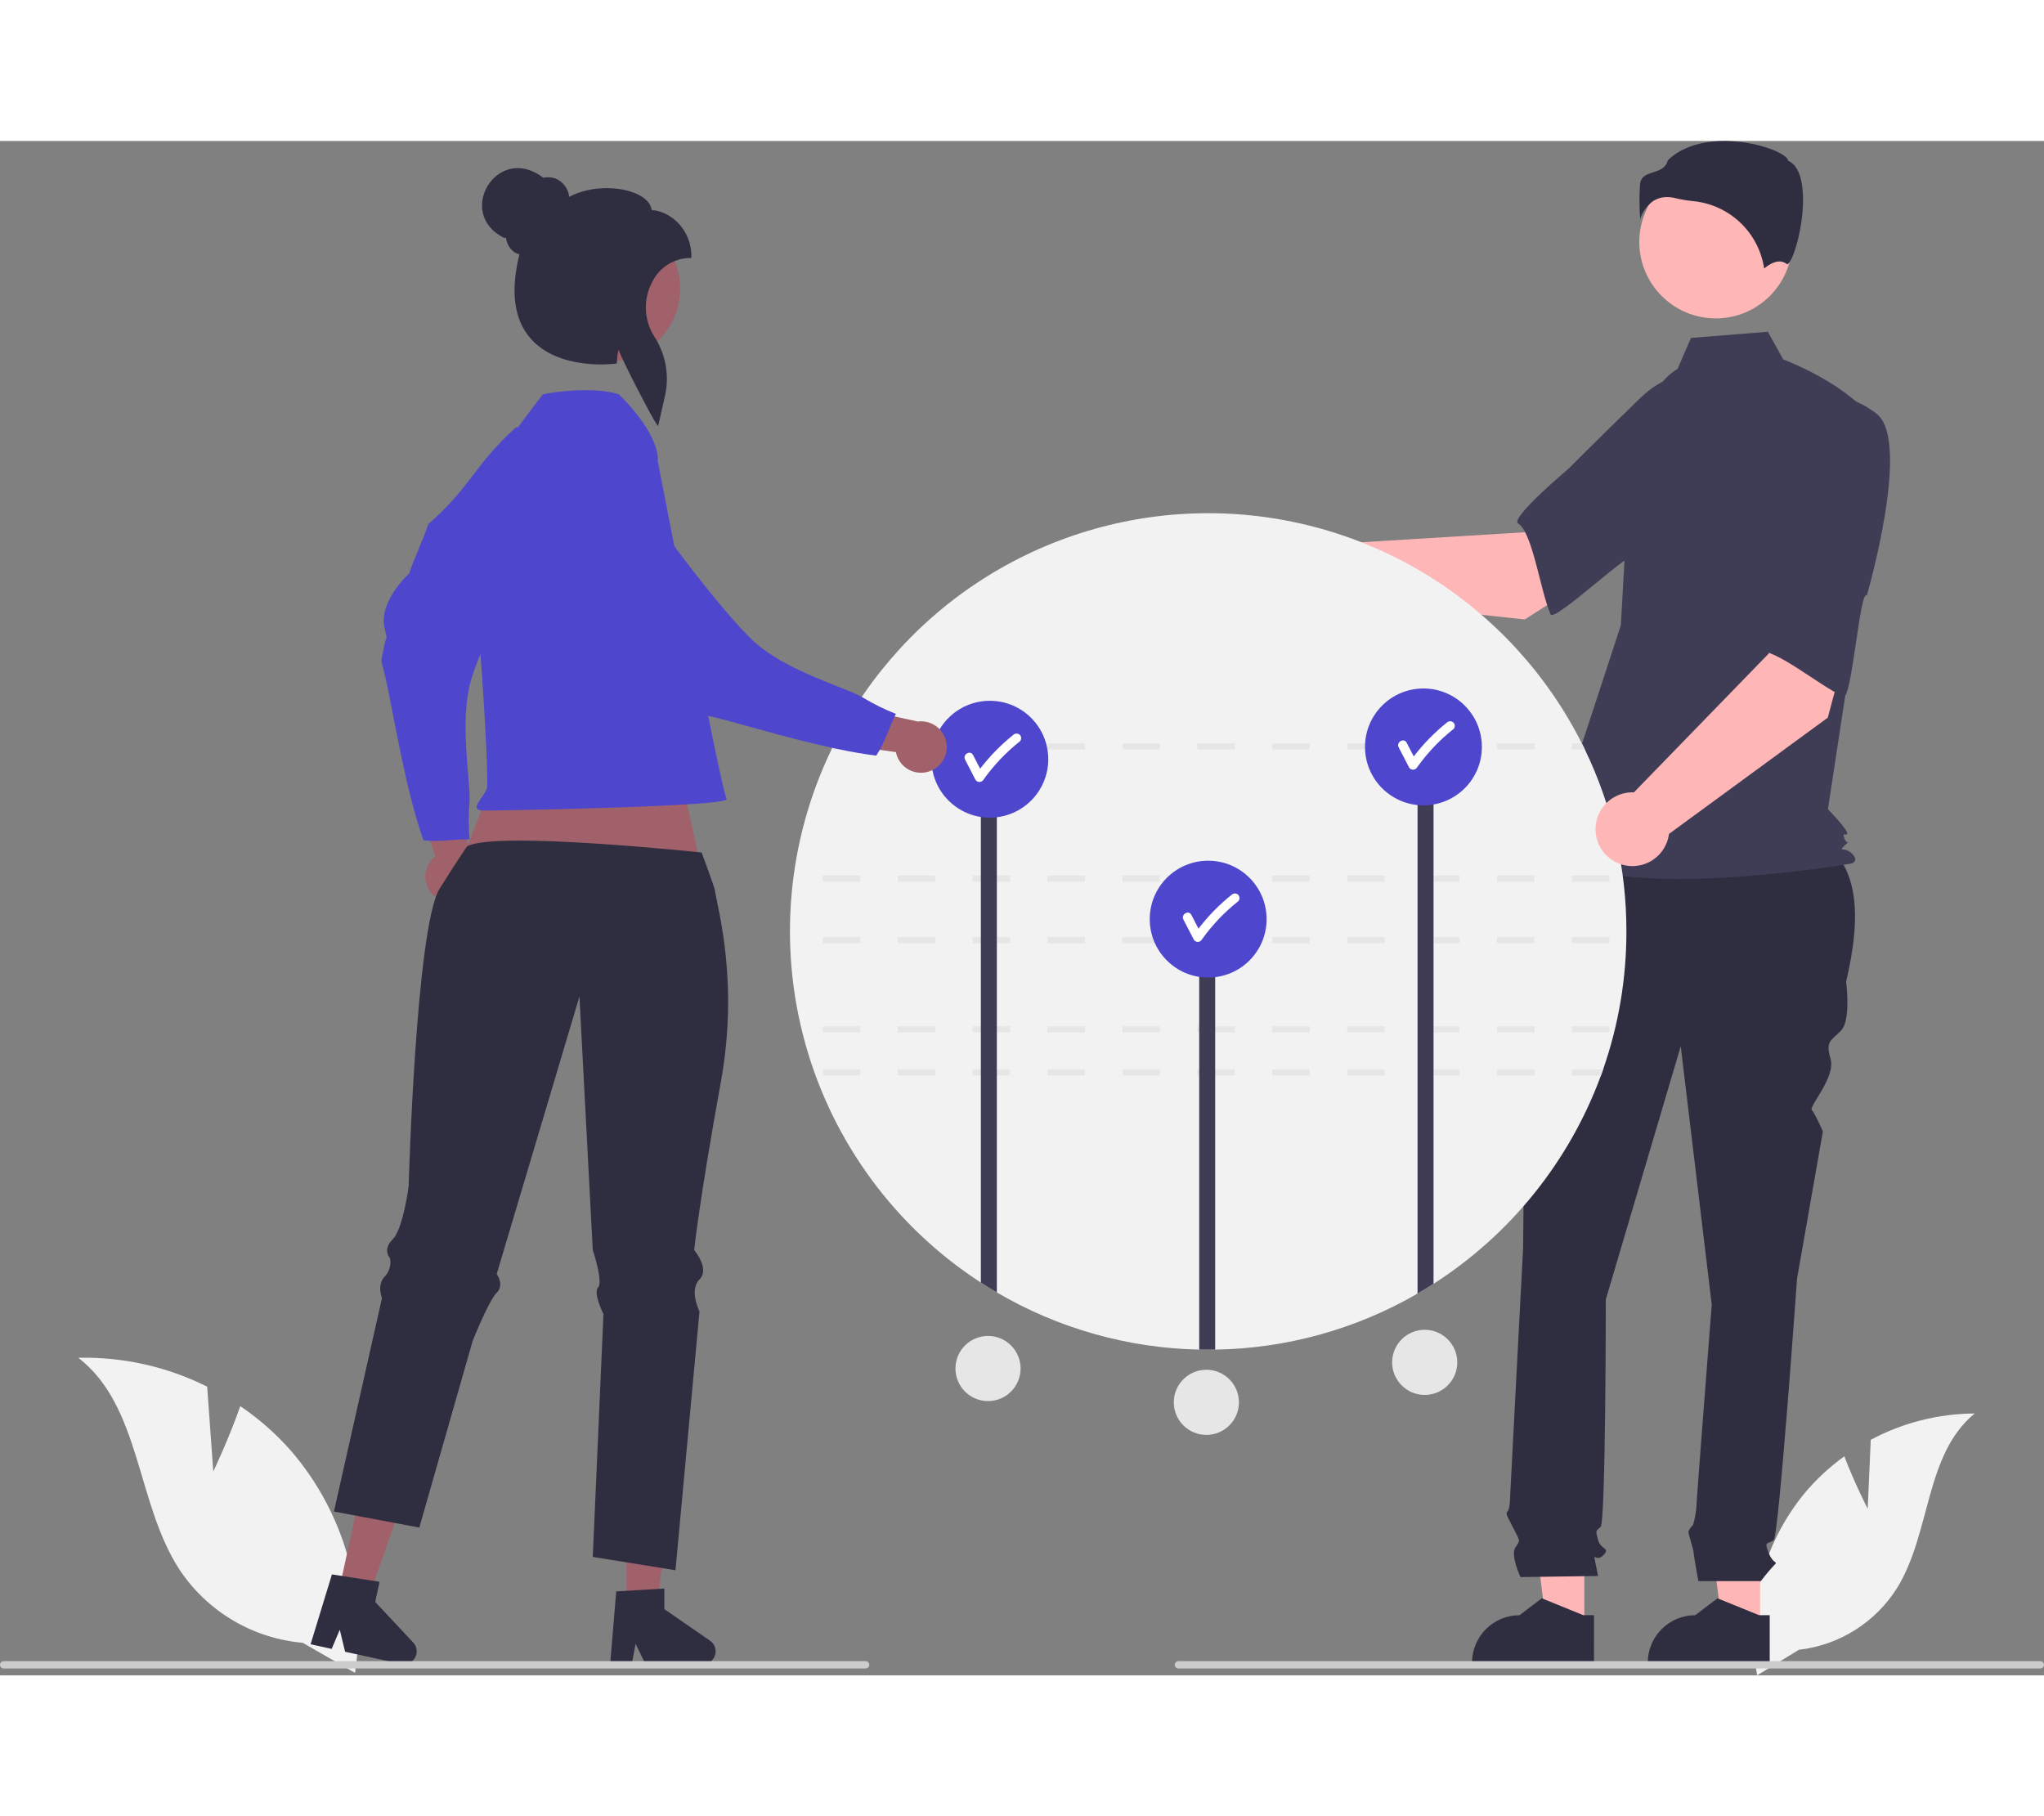 <svg width="332" height="295" viewBox="0 0 393 295" fill="none" xmlns="http://www.w3.org/2000/svg">
<rect x="0" y="0" width="393" height="295" fill="#808080" stroke="none"/>
<g clip-path="url(#clip0_170_884)">
<path d="M359.102 262.976L359.692 249.712C365.842 246.425 372.701 244.688 379.674 244.654C370.077 252.5 371.276 267.624 364.77 278.175C362.715 281.451 359.95 284.221 356.679 286.283C353.408 288.344 349.715 289.643 345.873 290.083L337.842 295C336.74 288.857 336.983 282.547 338.554 276.507C340.125 270.467 342.987 264.839 346.943 260.011C349.189 257.324 351.765 254.931 354.609 252.889C356.532 257.96 359.102 262.976 359.102 262.976Z" fill="#F2F2F2"/>
<path d="M83.376 145.055C82.846 144.571 82.428 143.976 82.152 143.313C81.876 142.65 81.749 141.934 81.779 141.216C81.81 140.499 81.998 139.796 82.329 139.159C82.66 138.522 83.127 137.965 83.698 137.527L78.195 120.954L86.959 123.309L90.841 138.686C91.512 139.692 91.791 140.909 91.624 142.107C91.458 143.305 90.858 144.4 89.938 145.186C89.018 145.971 87.842 146.391 86.632 146.367C85.423 146.343 84.265 145.876 83.376 145.055V145.055Z" fill="#A0616A"/>
<path d="M99.26 55.011C100.715 55.845 109.318 53.779 110.999 54.367C110.071 60.026 115.109 57.902 109.638 65.334C104.168 72.766 93.149 95.049 90.646 103.377C88.143 111.705 90.62 123.442 90.245 127.389C90.064 129.676 90.076 131.974 90.279 134.259C87.323 134.221 84.41 134.835 81.408 134.443C78.207 125.385 76.054 112.491 74.593 105.365C73.131 98.24 73.078 101.253 73.748 97.69C74.418 94.127 74.581 96.716 73.876 93.307C73.172 89.898 76.02 85.616 78.652 83.174C79.786 79.91 81.252 76.868 82.376 73.639C90.607 66.459 91.148 62.311 99.26 55.011Z" fill="#4E46CD"/>
<path d="M338.408 285.809H331.136L327.676 257.76H338.41L338.408 285.809Z" fill="#FFB6B6"/>
<path d="M340.263 292.858L316.814 292.857V292.56C316.815 290.14 317.776 287.819 319.488 286.107C321.199 284.396 323.521 283.434 325.941 283.434H325.942L330.225 280.185L338.217 283.435L340.264 283.435L340.263 292.858Z" fill="#2F2E41"/>
<path d="M304.623 285.809H297.351L293.891 257.76H304.624L304.623 285.809Z" fill="#FFB6B6"/>
<path d="M306.477 292.858L283.029 292.857V292.56C283.029 290.14 283.991 287.819 285.702 286.107C287.414 284.396 289.735 283.434 292.156 283.434H292.156L296.439 280.185L304.431 283.435L306.478 283.435L306.477 292.858Z" fill="#2F2E41"/>
<path d="M301.475 132.464L348.777 133.647C357.76 138.526 357.897 149.086 354.953 161.625C354.953 161.625 355.947 169.077 353.959 171.064C351.972 173.052 350.978 173.052 351.972 176.529C352.966 180.007 347.716 185.687 348.353 186.325C348.991 186.963 350.482 190.44 350.482 190.44L345.513 218.759C345.513 218.759 342.035 267.945 341.042 268.938C340.048 269.932 339.054 268.938 340.048 271.422C341.042 273.907 342.035 272.913 341.042 273.907C340.161 274.856 339.332 275.851 338.557 276.887H326.545C326.545 276.887 325.639 271.919 325.639 271.422C325.639 270.926 324.646 267.945 324.646 267.448C324.646 266.951 325.524 266.073 325.524 266.073C325.827 265.063 326.033 264.026 326.136 262.976C326.136 261.983 329.117 223.727 329.117 223.727L323.155 174.045L308.747 222.734C308.747 222.734 308.747 265.461 307.753 266.454C306.759 267.448 306.759 266.951 307.256 268.938C307.753 270.926 309.74 270.429 308.25 271.919C306.759 273.41 306.263 270.926 306.759 273.41L307.256 275.894L292.351 276.107C292.351 276.107 290.364 271.919 291.357 270.429C292.351 268.938 292.291 269.345 291.079 266.906C289.867 264.467 289.37 263.97 289.867 263.473C290.364 262.976 290.364 260.334 290.364 260.334L292.848 212.797C292.848 212.797 293.345 162.618 293.345 161.128C293.382 160.361 293.241 159.596 292.932 158.893V156.87L294.835 149.701L301.475 132.464Z" fill="#2F2E41"/>
<path d="M329.89 34.112C338.007 34.112 344.587 27.532 344.587 19.416C344.587 11.299 338.007 4.719 329.89 4.719C321.773 4.719 315.193 11.299 315.193 19.416C315.193 27.532 321.773 34.112 329.89 34.112Z" fill="#FFB6B6"/>
<path d="M322.541 43.825C319.375 45.708 317.481 49.166 316.394 52.685C314.381 59.201 313.169 65.937 312.786 72.746L311.637 93.129L297.415 136.531C309.741 146.96 356.074 138.901 356.074 138.901C356.074 138.901 357.496 138.427 356.074 137.005C354.652 135.583 353.267 136.843 354.69 135.42C356.112 133.998 355.131 135.583 354.657 134.16C354.183 132.738 354.657 133.686 355.131 133.212C355.605 132.738 351.461 128.471 351.461 128.471L355.254 103.558L359.995 53.307C354.306 46.196 342.864 42.004 342.864 42.004L339.908 36.682L325.126 37.865L322.541 43.825Z" fill="#3F3D56"/>
<path d="M320.525 10.791C321.094 10.795 321.66 10.87 322.211 11.012C323.296 11.273 324.398 11.458 325.509 11.565C328.912 11.885 332.109 13.336 334.59 15.686C337.071 18.036 338.692 21.15 339.196 24.53C340.05 23.785 341.993 22.416 343.586 23.689C343.61 23.709 343.625 23.719 343.681 23.693C344.738 23.191 346.616 17.015 346.673 11.576C346.703 8.69 346.249 5.004 343.914 3.837L343.791 3.776L343.759 3.642C343.603 2.993 341.86 1.884 338.832 1.022C333.328 -0.546 325.286 -0.773 320.666 3.722C320.316 5.237 319.017 5.652 317.868 6.019C316.595 6.426 315.497 6.777 315.323 8.338C315.179 10.559 315.189 12.787 315.355 15.007C315.786 13.649 316.632 12.46 317.774 11.608C318.587 11.061 319.547 10.776 320.525 10.791V10.791Z" fill="#2F2E41"/>
<path d="M293.17 91.994L317.178 76.62L305.086 60.547L293.146 75.233L255.944 77.515C254.965 76.547 253.727 75.886 252.379 75.611C251.031 75.335 249.632 75.458 248.352 75.964C247.073 76.47 245.968 77.337 245.173 78.46C244.378 79.583 243.927 80.913 243.875 82.288C243.823 83.662 244.171 85.023 244.879 86.203C245.587 87.383 246.622 88.331 247.859 88.933C249.097 89.534 250.483 89.763 251.848 89.591C253.213 89.418 254.498 88.853 255.547 87.962L293.17 91.994Z" fill="#FFB6B6"/>
<path d="M339.46 55.16C340.853 63.592 314.541 79.694 314.541 79.694C314.54 77.715 298.835 92.656 298.127 91.015C296.112 86.35 294.695 75.3 291.88 73.532C290.27 72.52 301.576 63.019 301.576 63.019C301.576 63.019 307.495 57.057 315.261 49.537C317.418 47.37 320.087 45.784 323.021 44.926C325.955 44.069 329.059 43.967 332.043 44.632C332.043 44.632 338.067 46.728 339.46 55.16Z" fill="#3F3D56"/>
<path d="M312.709 151.975C312.719 160.999 311.208 169.96 308.239 178.481C308.103 178.877 307.961 179.267 307.819 179.663C301.741 196.169 290.436 210.238 275.625 219.726C274.613 220.377 273.591 220.997 272.55 221.6C260.716 228.46 247.321 232.169 233.644 232.373C233.195 232.379 232.746 232.385 232.296 232.385C231.717 232.385 231.143 232.379 230.57 232.367C216.875 232.095 203.479 228.312 191.664 221.382C190.623 220.773 189.599 220.14 188.589 219.484C172.145 208.824 160.155 192.532 154.868 173.662C149.581 154.793 151.36 134.643 159.871 116.991C160.061 116.595 160.256 116.205 160.457 115.809C167.16 102.506 177.426 91.326 190.111 83.514C202.795 75.702 217.399 71.566 232.296 71.566C247.193 71.566 261.798 75.702 274.482 83.514C287.166 91.326 297.432 102.506 304.136 115.809C304.337 116.205 304.532 116.595 304.721 116.991C309.996 127.898 312.728 139.86 312.709 151.975V151.975Z" fill="#F2F2F2"/>
<path d="M287.828 178.481V179.663H295.03V178.481H287.828ZM273.425 178.481V179.663H280.627V178.481H273.425ZM259.022 178.481V179.663H266.223V178.481H259.022ZM244.618 178.481V179.663H251.82V178.481H244.618ZM230.215 178.481V179.663H237.417V178.481H230.215ZM215.812 178.481V179.663H223.013V178.481H215.812ZM201.408 178.481V179.663H208.61V178.481H201.408ZM187.011 178.481V179.663H194.207V178.481H187.011ZM172.607 178.481V179.663H179.809V178.481H172.607ZM158.204 178.481V179.663H165.406V178.481H158.204ZM308.239 178.481H302.232V179.663H307.819L308.239 178.481Z" fill="#E6E6E6"/>
<path d="M302.232 170.203V171.386H309.433V170.203H302.232ZM287.828 170.203V171.386H295.03V170.203H287.828ZM273.425 170.203V171.386H280.627V170.203H273.425ZM259.022 170.203V171.386H266.223V170.203H259.022ZM244.618 170.203V171.386H251.82V170.203H244.618ZM230.215 170.203V171.386H237.417V170.203H230.215ZM215.812 170.203V171.386H223.013V170.203H215.812ZM201.408 170.203V171.386H208.61V170.203H201.408ZM187.011 170.203V171.386H194.207V170.203H187.011ZM172.607 170.203V171.386H179.809V170.203H172.607ZM158.204 170.203V171.386H165.406V170.203H158.204Z" fill="#E6E6E6"/>
<path d="M302.232 153.057V154.24H309.433V153.057H302.232ZM287.828 153.057V154.24H295.03V153.057H287.828ZM273.425 153.057V154.24H280.627V153.057H273.425ZM259.022 153.057V154.24H266.223V153.057H259.022ZM244.618 153.057V154.24H251.82V153.057H244.618ZM230.215 153.057V154.24H237.417V153.057H230.215ZM215.812 153.057V154.24H223.013V153.057H215.812ZM201.408 153.057V154.24H208.61V153.057H201.408ZM187.011 153.057V154.24H194.207V153.057H187.011ZM172.607 153.057V154.24H179.809V153.057H172.607ZM158.204 153.057V154.24H165.406V153.057H158.204Z" fill="#E6E6E6"/>
<path d="M302.232 141.232V142.415H309.433V141.232H302.232ZM287.828 141.232V142.415H295.03V141.232H287.828ZM273.425 141.232V142.415H280.627V141.232H273.425ZM259.022 141.232V142.415H266.223V141.232H259.022ZM244.618 141.232V142.415H251.82V141.232H244.618ZM230.215 141.232V142.415H237.417V141.232H230.215ZM215.812 141.232V142.415H223.013V141.232H215.812ZM201.408 141.232V142.415H208.61V141.232H201.408ZM187.011 141.232V142.415H194.207V141.232H187.011ZM172.607 141.232V142.415H179.809V141.232H172.607ZM158.204 141.232V142.415H165.406V141.232H158.204Z" fill="#E6E6E6"/>
<path d="M304.136 115.809H302.232V116.991H304.721C304.532 116.595 304.337 116.205 304.136 115.809ZM287.829 115.809V116.991H295.03V115.809H287.829ZM273.425 115.809V116.991H280.627V115.809H273.425ZM259.022 115.809V116.991H266.223V115.809H259.022ZM244.618 115.809V116.991H251.82V115.809H244.618ZM230.215 115.809V116.991H237.417V115.809H230.215ZM215.812 115.809V116.991H223.013V115.809H215.812ZM201.408 115.809V116.991H208.61V115.809H201.408ZM187.011 115.809V116.991H194.207V115.809H187.011ZM172.608 115.809V116.991H179.809V115.809H172.608ZM160.457 115.809C160.256 116.205 160.061 116.595 159.872 116.991H165.406V115.809H160.457Z" fill="#E6E6E6"/>
<path d="M275.625 119.794V219.726C274.614 220.377 273.591 220.997 272.55 221.6V119.794H275.625Z" fill="#3F3D56"/>
<path d="M233.644 152.904V232.373C233.195 232.379 232.746 232.385 232.296 232.385C231.717 232.385 231.143 232.379 230.57 232.367V152.904H233.644Z" fill="#3F3D56"/>
<path d="M191.664 119.794V221.382C190.624 220.773 189.599 220.14 188.59 219.484V119.794H191.664Z" fill="#3F3D56"/>
<path d="M41.007 255.809L39.834 239.497C32.151 235.657 23.648 233.75 15.06 233.942C27.141 243.279 26.174 261.942 34.54 274.714C37.18 278.678 40.678 281.996 44.775 284.424C48.872 286.852 53.463 288.327 58.207 288.739L68.261 294.523C69.411 286.922 68.9 279.162 66.762 271.778C64.624 264.393 60.911 257.56 55.877 251.749C53.022 248.517 49.77 245.657 46.2 243.238C44.002 249.547 41.007 255.809 41.007 255.809Z" fill="#F2F2F2"/>
<path d="M273.685 127.734C279.89 127.734 284.919 122.705 284.919 116.501C284.919 110.296 279.89 105.267 273.685 105.267C267.481 105.267 262.451 110.296 262.451 116.501C262.451 122.705 267.481 127.734 273.685 127.734Z" fill="#4E46CD"/>
<path d="M279.452 111.819C279.283 111.658 279.059 111.568 278.825 111.568C278.592 111.568 278.367 111.658 278.198 111.819C275.814 113.72 273.673 115.907 271.823 118.33C271.369 117.451 270.915 116.572 270.461 115.694C269.936 114.679 268.405 115.575 268.929 116.589C269.593 117.874 270.258 119.16 270.922 120.445C271.002 120.576 271.115 120.685 271.249 120.76C271.383 120.835 271.534 120.875 271.688 120.875C271.842 120.875 271.993 120.835 272.127 120.76C272.261 120.685 272.373 120.576 272.454 120.445C274.425 117.668 276.782 115.186 279.452 113.073C279.617 112.906 279.71 112.681 279.71 112.446C279.71 112.211 279.617 111.986 279.452 111.819V111.819Z" fill="white"/>
<path d="M232.296 160.844C238.501 160.844 243.53 155.815 243.53 149.61C243.53 143.406 238.501 138.377 232.296 138.377C226.092 138.377 221.062 143.406 221.062 149.61C221.062 155.815 226.092 160.844 232.296 160.844Z" fill="#4E46CD"/>
<path d="M238.063 144.929C237.894 144.767 237.67 144.677 237.436 144.677C237.203 144.677 236.978 144.767 236.809 144.929C234.425 146.83 232.284 149.016 230.434 151.44C229.98 150.561 229.526 149.682 229.071 148.803C228.547 147.789 227.016 148.685 227.54 149.699C228.204 150.984 228.868 152.269 229.533 153.555C229.613 153.686 229.725 153.794 229.86 153.87C229.994 153.945 230.145 153.984 230.299 153.984C230.452 153.984 230.604 153.945 230.738 153.87C230.872 153.794 230.984 153.686 231.064 153.555C233.036 150.778 235.393 148.296 238.063 146.183C238.228 146.016 238.321 145.79 238.321 145.556C238.321 145.321 238.228 145.096 238.063 144.929V144.929Z" fill="white"/>
<path d="M190.316 130.099C196.521 130.099 201.55 125.07 201.55 118.866C201.55 112.661 196.521 107.632 190.316 107.632C184.112 107.632 179.082 112.661 179.082 118.866C179.082 125.07 184.112 130.099 190.316 130.099Z" fill="#4E46CD"/>
<path d="M196.083 114.184C195.914 114.023 195.69 113.933 195.456 113.933C195.223 113.933 194.998 114.023 194.829 114.184C192.445 116.085 190.304 118.272 188.454 120.695C188 119.816 187.546 118.937 187.091 118.059C186.567 117.044 185.036 117.94 185.56 118.954C186.224 120.239 186.888 121.525 187.553 122.81C187.633 122.941 187.745 123.05 187.88 123.125C188.014 123.2 188.165 123.24 188.319 123.24C188.472 123.24 188.624 123.2 188.758 123.125C188.892 123.05 189.004 122.941 189.084 122.81C191.056 120.033 193.413 117.551 196.083 115.438C196.248 115.271 196.341 115.046 196.341 114.811C196.341 114.576 196.248 114.351 196.083 114.184V114.184Z" fill="white"/>
<path d="M351.424 110.877L358.82 83.345L339.056 79.604L340.119 98.502L314.152 125.238C312.777 125.182 311.416 125.527 310.234 126.231C309.052 126.935 308.1 127.968 307.495 129.204C306.89 130.439 306.657 131.824 306.826 133.19C306.994 134.555 307.556 135.842 308.443 136.894C309.331 137.945 310.505 138.716 311.822 139.112C313.14 139.508 314.544 139.512 315.864 139.123C317.184 138.735 318.362 137.971 319.256 136.924C320.149 135.878 320.718 134.594 320.894 133.23L351.424 110.877Z" fill="#FFB6B6"/>
<path d="M360.842 52.477C367.55 57.772 358.94 87.394 358.94 87.394C357.607 85.931 356.058 107.552 354.428 106.816C349.797 104.724 341.309 97.508 338.037 98.097C336.166 98.433 338.126 83.795 338.126 83.795C338.126 83.795 338.487 75.403 339.165 64.613C339.3 61.559 340.205 58.589 341.797 55.98C343.389 53.37 345.615 51.205 348.268 49.687C348.268 49.687 354.133 47.181 360.842 52.477Z" fill="#3F3D56"/>
<path d="M129.139 114.288L137.27 150.571L85.168 147.33L99.336 111.697L129.139 114.288Z" fill="#A0616A"/>
<path d="M120.463 281.746L126.316 281.745L129.1 259.172H120.462L120.463 281.746Z" fill="#A0616A"/>
<path d="M118.481 278.859L127.733 278.306V282.27L136.529 288.345C136.963 288.645 137.29 289.076 137.463 289.575C137.635 290.074 137.643 290.615 137.486 291.119C137.329 291.623 137.015 292.063 136.589 292.376C136.164 292.689 135.65 292.858 135.122 292.858H124.107L122.209 288.937L121.467 292.858H117.314L118.481 278.859Z" fill="#2F2E41"/>
<path d="M65.147 278.834L70.867 280.074L78.374 258.604L69.933 256.773L65.147 278.834Z" fill="#A0616A"/>
<path d="M63.823 275.592L72.981 277.014L72.141 280.888L79.449 288.689C79.81 289.074 80.039 289.565 80.101 290.089C80.163 290.613 80.057 291.144 79.796 291.603C79.536 292.062 79.135 292.426 78.654 292.642C78.172 292.857 77.633 292.913 77.117 292.801L66.353 290.466L65.329 286.232L63.773 289.907L59.715 289.026L63.823 275.592Z" fill="#2F2E41"/>
<path d="M138.6 180.911C134.492 203.483 133.465 213.23 133.465 213.23C133.465 213.23 136.546 216.821 134.492 218.874C132.438 220.928 134.492 225.029 134.492 225.029L129.874 274.792L126.157 274.19L117.202 272.75L113.972 272.228L116.026 225.546C116.026 225.546 113.972 221.438 114.999 220.412C116.026 219.385 113.972 213.23 113.972 213.23L111.408 164.493L95.5 217.847C95.5 217.847 97.043 219.901 95.5 221.438C93.963 222.976 90.888 230.674 90.888 230.674L81.428 263.773L80.625 266.584L75.692 265.66L70.322 264.65L69.336 264.467L67.58 264.134L66.45 263.922L66.066 263.853L64.207 263.503L64.769 261.008L65.062 259.694L73.064 224.152L73.248 223.331L73.443 222.465C73.443 222.465 72.416 219.901 73.954 218.358C74.403 217.888 74.732 217.315 74.911 216.689C75.09 216.064 75.114 215.404 74.981 214.767C74.93 214.713 74.884 214.656 74.843 214.595C74.661 214.346 74.536 214.06 74.476 213.757C74.338 213.115 74.458 212.214 75.497 211.176C75.789 210.865 76.035 210.514 76.225 210.132C77.786 207.178 78.572 200.919 78.572 200.919C78.572 200.919 79.96 151.351 84.503 143.779C84.744 143.383 89.567 135.785 89.82 135.63C94.948 132.555 134.904 136.802 134.904 136.802C134.904 136.802 137.324 143.303 137.433 143.98C138.024 147.783 142.082 161.763 138.6 180.911Z" fill="#2F2E41"/>
<path d="M126.459 61.515C126.459 61.515 127.323 57.027 119.016 48.72C114.618 47.254 106.997 48.108 104.355 48.72C92.138 64.846 94.325 62 91.145 71.01C90.32 73.347 89.908 75.592 90.275 77.424C91.741 84.754 94.121 122.381 93.632 124.336C93.144 126.29 89.723 128.734 93.144 128.734C96.564 128.734 140.679 127.962 139.701 126.495C138.724 125.029 126.459 61.515 126.459 61.515Z" fill="#4E46CD"/>
<path d="M178.851 121.139C178.182 121.398 177.463 121.508 176.746 121.459C176.029 121.411 175.332 121.206 174.703 120.859C174.074 120.512 173.529 120.031 173.105 119.451C172.682 118.87 172.392 118.204 172.254 117.499L154.964 115.043L160.976 108.245L176.473 111.619C177.673 111.467 178.887 111.759 179.886 112.442C180.884 113.124 181.598 114.149 181.891 115.323C182.184 116.496 182.036 117.736 181.476 118.808C180.916 119.88 179.982 120.71 178.851 121.139L178.851 121.139Z" fill="#A0616A"/>
<path d="M105.703 58.626C107.097 57.696 108.681 57.258 109.955 56.016C114.609 59.367 114.951 53.911 119.169 62.119C123.387 70.327 138.43 90.117 144.772 96.067C151.114 102.017 162.726 105.027 166.093 107.121C168.06 108.301 170.122 109.315 172.259 110.15C170.909 112.78 170.161 115.661 168.473 118.175C158.936 117.006 146.433 113.19 139.402 111.325C132.371 109.46 135.045 110.85 132.153 108.662C129.262 106.475 131.652 107.483 128.287 106.595C124.921 105.708 122.355 101.25 121.34 97.807C118.924 95.337 116.853 92.669 114.462 90.226C111.699 79.658 108.626 69.14 105.703 58.626Z" fill="#4E46CD"/>
<path d="M116.62 42.465C124.436 42.465 130.771 36.13 130.771 28.315C130.771 20.5 124.436 14.165 116.62 14.165C108.805 14.165 102.47 20.5 102.47 28.315C102.47 36.13 108.805 42.465 116.62 42.465Z" fill="#A0616A"/>
<path d="M126.075 54.181C125.404 53.223 120.389 43.726 118.899 40.134C118.745 40.912 118.649 41.7 118.609 42.491L118.594 42.786L118.301 42.824C117.861 42.881 107.453 44.144 102.037 38.002C98.828 34.365 98.1 28.908 99.871 21.781C99.549 21.718 99.24 21.599 98.959 21.43C98.49 21.106 98.098 20.683 97.81 20.192C97.522 19.701 97.344 19.153 97.289 18.586L96.99 18.666C87.353 13.977 95.655 0.261 104.457 7.081C105.229 6.908 106.033 6.954 106.781 7.214C107.501 7.507 108.129 7.99 108.598 8.611C109.066 9.232 109.358 9.968 109.442 10.741C113.99 8.35 120.008 8.739 123.121 10.533C124.424 11.285 125.173 12.231 125.305 13.287C128.982 13.492 132.936 17.074 132.936 22.148V22.501H132.583C131.104 22.532 129.661 22.966 128.409 23.754C127.158 24.543 126.144 25.657 125.477 26.977C124.572 28.611 124.125 30.457 124.181 32.324C124.237 34.19 124.795 36.006 125.796 37.582C126.885 39.254 127.629 41.127 127.984 43.09C128.338 45.054 128.296 47.068 127.86 49.015L126.532 54.833L126.075 54.181Z" fill="#2F2E41"/>
<path d="M167.135 292.975C167.135 293.067 167.117 293.159 167.082 293.244C167.046 293.33 166.994 293.407 166.929 293.473C166.864 293.538 166.786 293.59 166.7 293.625C166.615 293.661 166.523 293.679 166.431 293.678H0.704C0.517 293.678 0.338 293.604 0.206 293.472C0.074 293.34 0 293.161 0 292.975C0 292.788 0.074 292.609 0.206 292.477C0.338 292.345 0.517 292.271 0.704 292.271H166.431C166.523 292.271 166.615 292.289 166.7 292.324C166.786 292.359 166.864 292.411 166.929 292.477C166.994 292.542 167.046 292.62 167.082 292.705C167.117 292.791 167.135 292.882 167.135 292.975Z" fill="#CCCCCC"/>
<path d="M393 292.975C393 293.067 392.982 293.159 392.947 293.244C392.912 293.33 392.86 293.407 392.794 293.473C392.729 293.538 392.651 293.59 392.566 293.625C392.48 293.661 392.389 293.679 392.296 293.678H226.569C226.382 293.678 226.203 293.604 226.071 293.472C225.939 293.34 225.865 293.161 225.865 292.975C225.865 292.788 225.939 292.609 226.071 292.477C226.203 292.345 226.382 292.271 226.569 292.271H392.296C392.389 292.271 392.48 292.289 392.566 292.324C392.651 292.359 392.729 292.411 392.794 292.477C392.86 292.542 392.912 292.62 392.947 292.705C392.982 292.791 393 292.882 393 292.975Z" fill="#CCCCCC"/>
<path d="M189.967 242.268C193.425 242.268 196.229 239.465 196.229 236.007C196.229 232.548 193.425 229.745 189.967 229.745C186.509 229.745 183.705 232.548 183.705 236.007C183.705 239.465 186.509 242.268 189.967 242.268Z" fill="#E6E6E6"/>
<path d="M231.947 248.772C235.406 248.772 238.209 245.969 238.209 242.51C238.209 239.052 235.406 236.249 231.947 236.249C228.489 236.249 225.686 239.052 225.686 242.51C225.686 245.969 228.489 248.772 231.947 248.772Z" fill="#E6E6E6"/>
<path d="M273.927 241.086C277.386 241.086 280.189 238.282 280.189 234.824C280.189 231.366 277.386 228.563 273.927 228.563C270.469 228.563 267.666 231.366 267.666 234.824C267.666 238.282 270.469 241.086 273.927 241.086Z" fill="#E6E6E6"/>
</g>
<defs>
<clipPath id="clip0_170_884">
<rect width="393" height="295" fill="white"/>
</clipPath>
</defs>
</svg>
